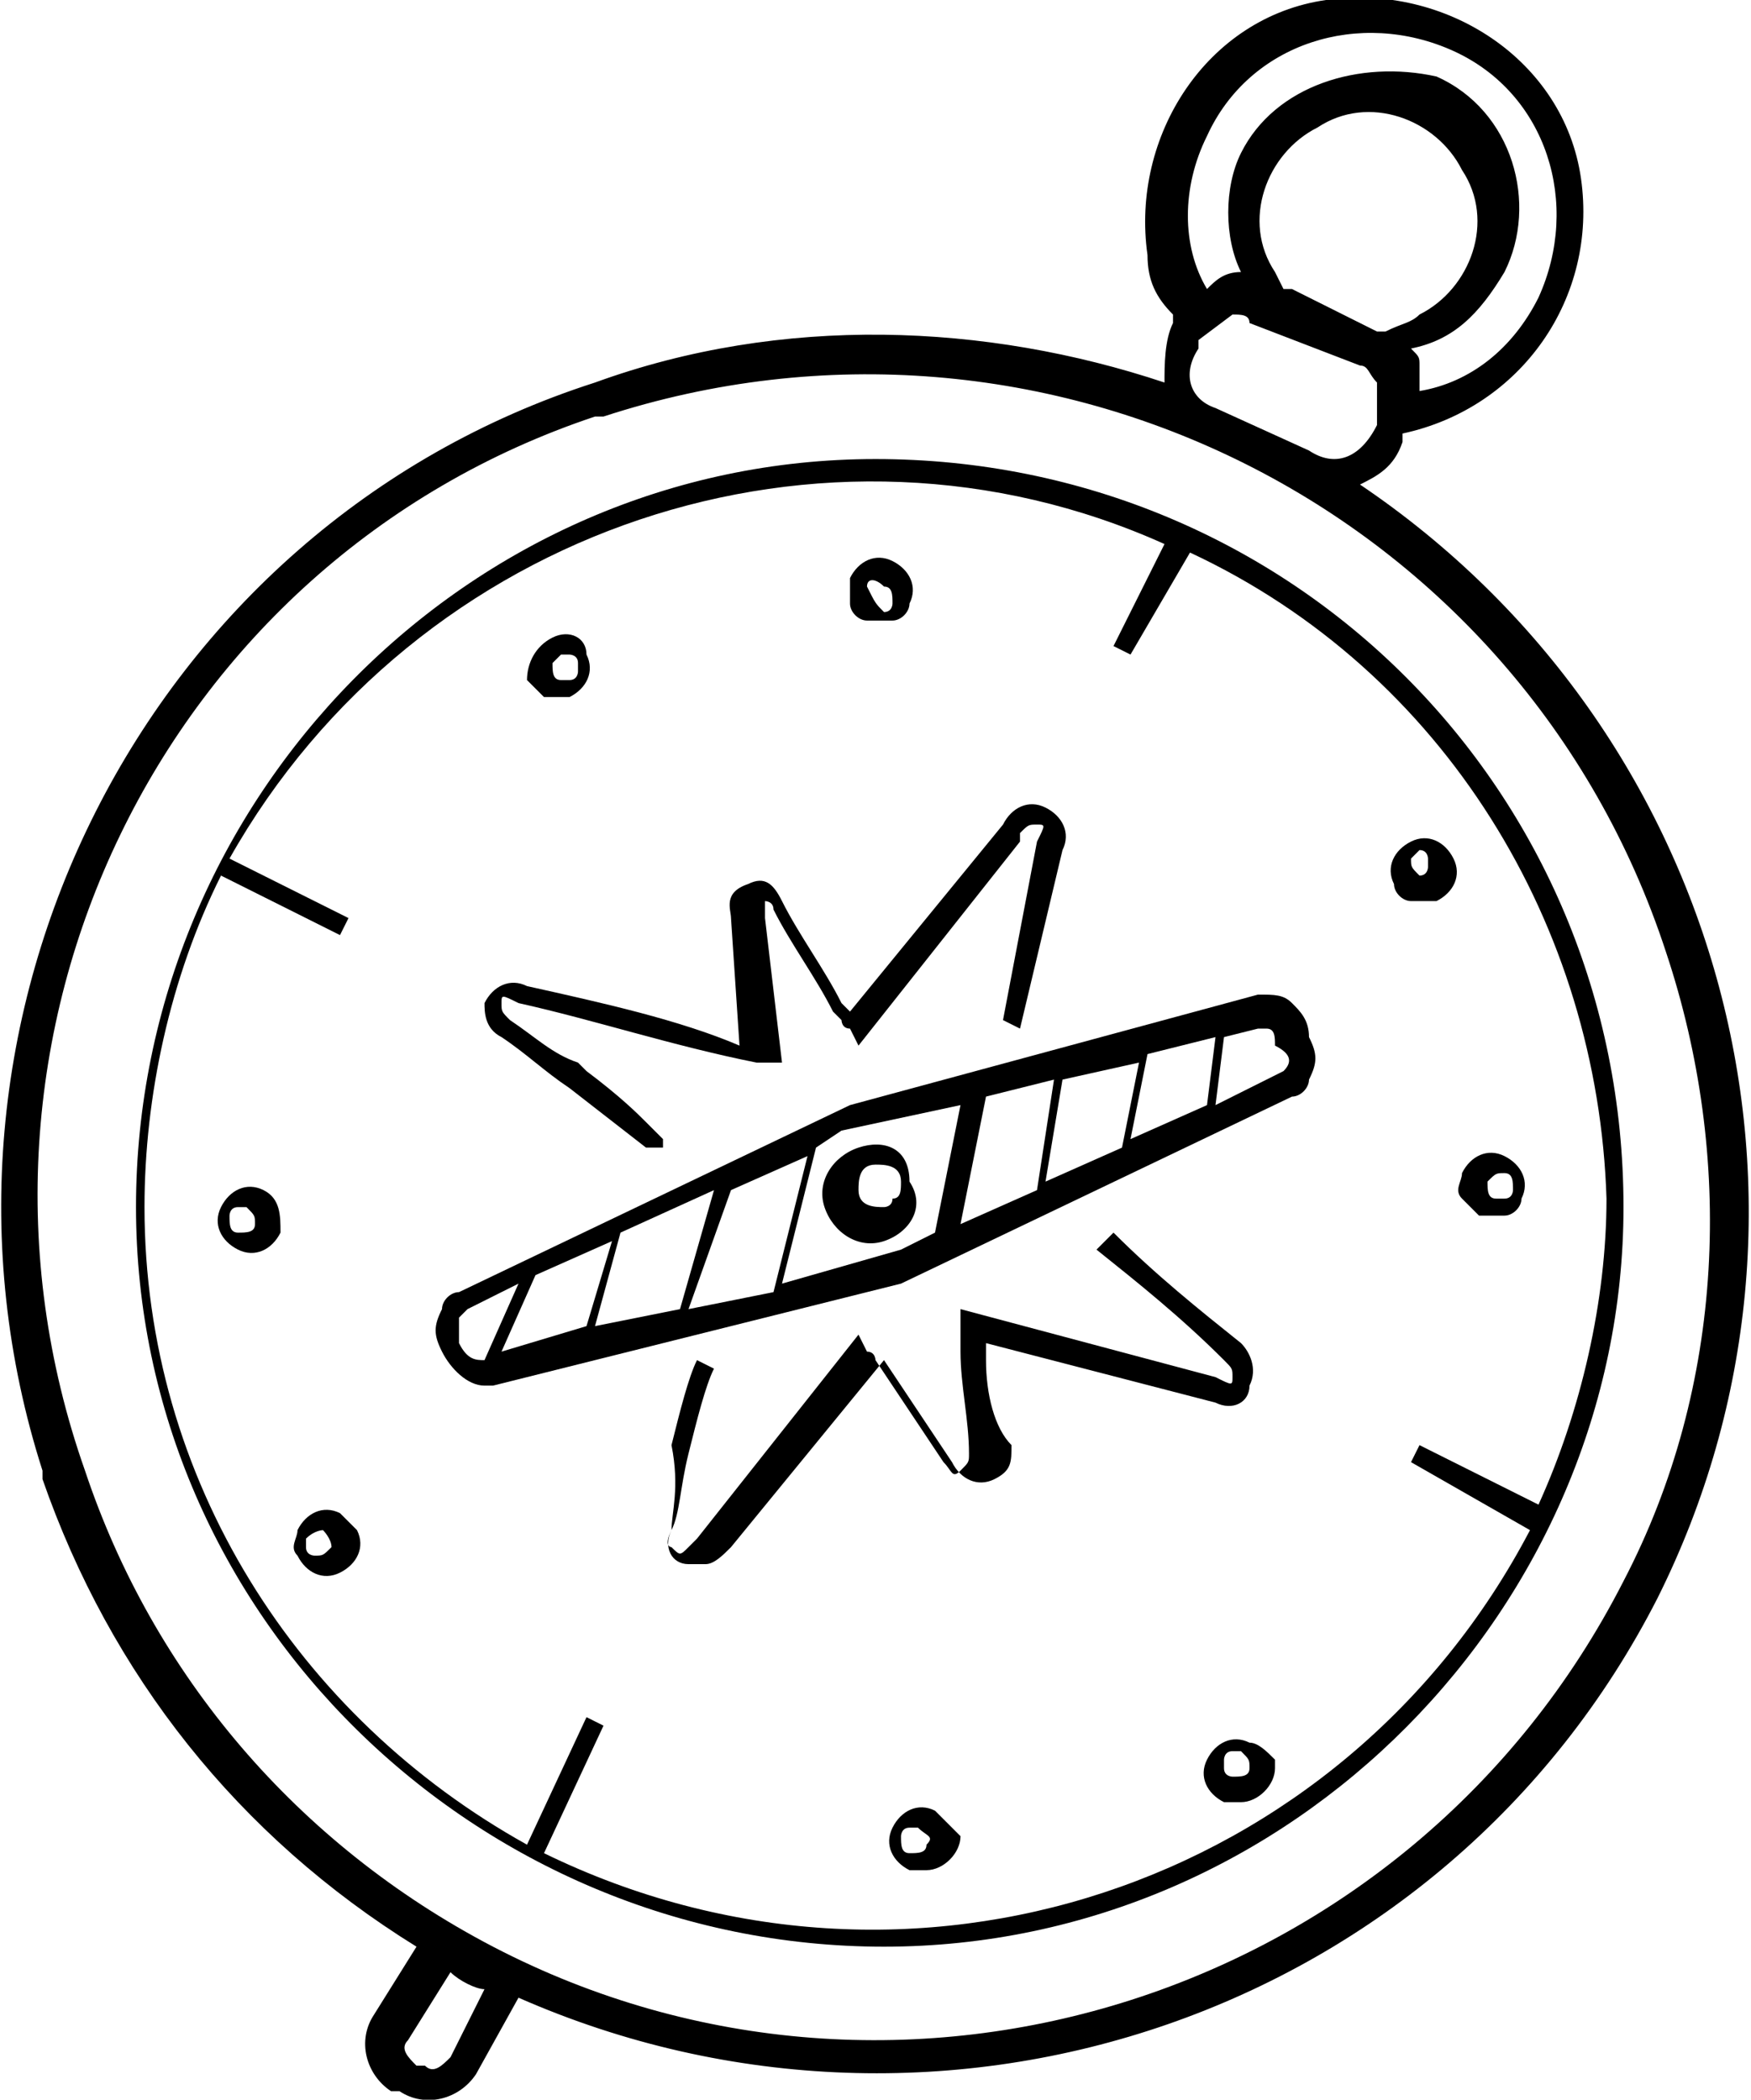 <?xml version="1.0" encoding="UTF-8"?>
<!-- Generator: Adobe Illustrator 22.1.0, SVG Export Plug-In . SVG Version: 6.00 Build 0)  -->
<svg version="1.1" id="Calque_1" xmlns="http://www.w3.org/2000/svg" xmlns:xlink="http://www.w3.org/1999/xlink" x="0px" y="0px" viewBox="0 0 20.6 24.7" style="enable-background:new 0 0 20.6 24.7;" xml:space="preserve">
<path id="Tracé_40" d="M16,5.7c0.2-0.1,0.4-0.2,0.5-0.5l0-0.1c0,0,0,0,0,0c1.4-0.3,2.3-1.6,2.1-3S17-0.2,15.6,0s-2.3,1.6-2.1,3  c0,0.3,0.1,0.5,0.3,0.7l0,0.1c-0.1,0.2-0.1,0.5-0.1,0.7C11.6,3.8,9.2,3.7,7,4.5c-5.3,1.7-8.2,7.5-6.5,12.8c0,0,0,0.1,0,0.1  c0.8,2.3,2.3,4.2,4.4,5.5l-0.5,0.8c-0.2,0.3-0.1,0.7,0.2,0.9l0.1,0c0.3,0.2,0.7,0.1,0.9-0.2l0.5-0.9c5,2.2,10.9,0.2,13.4-4.7  C21.8,14.2,20.3,8.6,16,5.7z M16.2,5L16.2,5c-0.2,0.4-0.5,0.5-0.8,0.3l-1.1-0.5c-0.3-0.1-0.4-0.4-0.2-0.7l0-0.1c0,0,0,0,0,0l0.4-0.3  h0c0.1,0,0.2,0,0.2,0.1L16,4.3c0.1,0,0.1,0.1,0.2,0.2L16.2,5C16.2,4.9,16.2,4.9,16.2,5L16.2,5z M16.3,3.9l-0.1,0l-1-0.5  c0,0,0,0-0.1,0L15,3.2c-0.4-0.6-0.1-1.4,0.5-1.7c0.6-0.4,1.4-0.1,1.7,0.5c0.4,0.6,0.1,1.4-0.5,1.7C16.6,3.8,16.5,3.8,16.3,3.9  L16.3,3.9z M14.2,1.6c0.5-1.1,1.8-1.5,2.9-1s1.5,1.8,1,2.9c-0.3,0.6-0.8,1-1.4,1.1c0-0.1,0-0.2,0-0.3c0-0.1,0-0.1-0.1-0.2v0  c0.5-0.1,0.8-0.4,1.1-0.9c0.4-0.8,0.1-1.9-0.8-2.3C16,0.7,15,1,14.6,1.8c-0.2,0.4-0.2,1,0,1.4c-0.2,0-0.3,0.1-0.4,0.2  C13.9,2.9,13.9,2.2,14.2,1.6z M5.3,24.2c-0.1,0.1-0.2,0.2-0.3,0.1l-0.1,0c-0.1-0.1-0.2-0.2-0.1-0.3l0.5-0.8c0.1,0.1,0.3,0.2,0.4,0.2  l0,0L5.3,24.2z M19.1,18.6c-2.5,4.9-8.5,6.8-13.3,4.3c-2.3-1.2-4-3.2-4.8-5.6C-0.8,12.2,1.9,6.6,7,4.9c0,0,0.1,0,0.1,0  c5.2-1.7,10.8,1.1,12.5,6.3C20.4,13.6,20.3,16.3,19.1,18.6z"/>
<path id="Tracé_41" d="M10.3,5.4c-4.8,0-8.7,4-8.7,8.8c0,4.8,4,8.7,8.8,8.7c4.8,0,8.7-4,8.7-8.7C19.1,9.3,15.2,5.4,10.3,5.4z   M18,18c-2.2,4.2-7.3,5.9-11.6,3.8l0.7-1.5l-0.2-0.1l-0.7,1.5c-2.7-1.5-4.5-4.3-4.5-7.5c0-1.3,0.3-2.7,0.9-3.9L4,11l0.1-0.2  l-1.4-0.7c2.2-3.9,7-5.5,11-3.7l-0.6,1.2l0.2,0.1L14,6.5c3,1.4,4.8,4.4,4.9,7.6c0,1.2-0.3,2.5-0.8,3.6l-1.4-0.7l-0.1,0.2L18,18z"/>
<path id="Tracé_42" d="M5.9,12.2c0.3,0.2,0.5,0.4,0.8,0.6l0.9,0.7l0,0c0,0,0,0,0.1,0c0,0,0,0,0,0l0.1,0l0-0.1c0,0,0,0-0.1-0.1l0,0  l-0.1-0.1l0,0c-0.1-0.1-0.3-0.3-0.7-0.6l-0.1-0.1C6.5,12.4,6.3,12.2,6,12c-0.1-0.1-0.1-0.1-0.1-0.2s0-0.1,0.2,0  C7,12,7.9,12.3,8.9,12.5c0,0,0.1,0,0.1,0l0.2,0L9,10.8c0-0.1,0-0.2,0-0.2s0.1,0,0.1,0.1c0.2,0.4,0.5,0.8,0.7,1.2L9.9,12  c0,0,0,0.1,0.1,0.1l0.1,0.2l1.9-2.4l0,0c0,0,0,0,0-0.1c0.1-0.1,0.1-0.1,0.2-0.1s0.1,0,0,0.2L11.8,12l0.2,0.1l0.5-2.1  c0.1-0.2,0-0.4-0.2-0.5c-0.2-0.1-0.4,0-0.5,0.2c0,0,0,0,0,0l-1.8,2.2l0,0l-0.1-0.1c-0.2-0.4-0.5-0.8-0.7-1.2  c-0.1-0.2-0.2-0.3-0.4-0.2c-0.3,0.1-0.2,0.3-0.2,0.4l0.1,1.5C8,12,7.1,11.8,6.2,11.6c-0.2-0.1-0.4,0-0.5,0.2  C5.7,11.9,5.7,12.1,5.9,12.2L5.9,12.2z"/>
<path id="Tracé_43" d="M11.6,16l0-0.2c0,0,0,0,0,0l2.7,0.7c0.2,0.1,0.4,0,0.4-0.2c0.1-0.2,0-0.4-0.1-0.5c-0.5-0.4-1-0.8-1.5-1.3  l-0.2,0.2c0.5,0.4,1,0.8,1.5,1.3c0.1,0.1,0.1,0.1,0.1,0.2s0,0.1-0.2,0l-3-0.8l0,0.2c0,0,0,0.1,0,0.1l0,0.2c0,0.4,0.1,0.8,0.1,1.2  c0,0.1,0,0.1-0.1,0.2s-0.1,0-0.2-0.1c-0.2-0.3-0.4-0.6-0.6-0.9l-0.2-0.3c0,0,0-0.1-0.1-0.1l-0.1-0.2l-1.9,2.4l-0.1,0.1  c-0.1,0.1-0.1,0.1-0.2,0c0,0-0.1,0,0-0.2c0.1-0.2,0.1-0.5,0.2-0.9c0.1-0.4,0.2-0.8,0.3-1l-0.2-0.1c-0.1,0.2-0.2,0.6-0.3,1  C8,17.5,7.9,17.8,7.9,18c-0.1,0.2,0,0.4,0.2,0.4c0.1,0,0.1,0,0.2,0c0.1,0,0.2-0.1,0.3-0.2l1.8-2.2l0,0l0.2,0.3  c0.2,0.3,0.4,0.6,0.6,0.9c0.1,0.2,0.3,0.3,0.5,0.2c0.2-0.1,0.2-0.2,0.2-0.4C11.7,16.8,11.6,16.4,11.6,16z"/>
<path id="Tracé_44" d="M10.1,13.5c-0.3,0.1-0.5,0.4-0.4,0.7c0.1,0.3,0.4,0.5,0.7,0.4c0,0,0,0,0,0c0.3-0.1,0.5-0.4,0.3-0.7  c0,0,0,0,0,0C10.7,13.5,10.4,13.4,10.1,13.5C10.1,13.5,10.1,13.5,10.1,13.5z M10.5,14.1c0,0.1-0.1,0.1-0.1,0.1c-0.1,0-0.3,0-0.3-0.2  c0-0.1,0-0.3,0.2-0.3c0.1,0,0.3,0,0.3,0.2c0,0,0,0,0,0C10.6,14,10.6,14.1,10.5,14.1z"/>
<path id="Tracé_45" d="M15.2,11.8c-0.1-0.1-0.2-0.1-0.4-0.1L10,13h0l-4.6,2.2c-0.1,0-0.2,0.1-0.2,0.2c-0.1,0.2-0.1,0.3,0,0.5  c0.1,0.2,0.3,0.4,0.5,0.4c0,0,0.1,0,0.1,0l4.8-1.2h0l4.6-2.2c0.1,0,0.2-0.1,0.2-0.2c0.1-0.2,0.1-0.3,0-0.5  C15.4,12,15.3,11.9,15.2,11.8z M5.7,16L5.7,16c-0.1,0-0.2,0-0.3-0.2c0-0.1,0-0.2,0-0.3c0,0,0,0,0.1-0.1l0.6-0.3L5.7,16z M5.9,15.9  l0.4-0.9l0.9-0.4l-0.3,1L5.9,15.9z M7,15.6l0.3-1.1l1.1-0.5L8,15.4L7,15.6z M8.1,15.4L8.6,14l0.9-0.4l-0.4,1.6L8.1,15.4z M10.6,14.7  L10.6,14.7L10.6,14.7l-1.4,0.4l0.4-1.6l0.3-0.2l0,0l0,0h0l1.4-0.3l-0.3,1.5L10.6,14.7z M11.3,14.4l0.3-1.5l0.8-0.2L12.2,14  L11.3,14.4z M12.3,13.9l0.2-1.2l0.9-0.2l-0.2,1L12.3,13.9z M14.2,13l-0.9,0.4l0.2-1l0.8-0.2L14.2,13z M15.1,12.6  C15.1,12.6,15.1,12.6,15.1,12.6L14.3,13l0.1-0.8l0.4-0.1c0,0,0.1,0,0.1,0c0.1,0,0.1,0.1,0.1,0.2C15.2,12.4,15.2,12.5,15.1,12.6  L15.1,12.6z"/>
<path id="Tracé_46" d="M16.9,10.6c0.2-0.1,0.3-0.3,0.2-0.5c-0.1-0.2-0.3-0.3-0.5-0.2c-0.2,0.1-0.3,0.3-0.2,0.5  c0,0.1,0.1,0.2,0.2,0.2C16.7,10.6,16.8,10.6,16.9,10.6z M16.7,10.3C16.6,10.3,16.6,10.3,16.7,10.3c-0.1-0.1-0.1-0.1-0.1-0.2  c0,0,0.1-0.1,0.1-0.1c0.1,0,0.1,0.1,0.1,0.1c0,0,0,0,0,0.1c0,0,0,0.1-0.1,0.1C16.7,10.3,16.7,10.3,16.7,10.3L16.7,10.3z"/>
<path id="Tracé_47" d="M17.4,14.3c0.1,0,0.1,0,0.2,0c0,0,0.1,0,0.1,0c0.1,0,0.2-0.1,0.2-0.2c0.1-0.2,0-0.4-0.2-0.5  c-0.2-0.1-0.4,0-0.5,0.2c0,0.1-0.1,0.2,0,0.3C17.3,14.2,17.4,14.3,17.4,14.3z M17.5,13.9C17.5,13.9,17.5,13.9,17.5,13.9  c0.1-0.1,0.1-0.1,0.2-0.1c0.1,0,0.1,0.1,0.1,0.2c0,0,0,0.1-0.1,0.1c0,0-0.1,0-0.1,0C17.5,14.1,17.5,14,17.5,13.9  C17.5,14,17.5,13.9,17.5,13.9z"/>
<path id="Tracé_48" d="M3.1,14c-0.2-0.1-0.4,0-0.5,0.2c-0.1,0.2,0,0.4,0.2,0.5c0.2,0.1,0.4,0,0.5-0.2l0,0C3.3,14.3,3.3,14.1,3.1,14  L3.1,14z M3,14.4c0,0.1-0.1,0.1-0.2,0.1s-0.1-0.1-0.1-0.2l0,0c0,0,0-0.1,0.1-0.1c0,0,0,0,0,0c0,0,0,0,0.1,0C3,14.3,3,14.3,3,14.4  C3,14.3,3,14.4,3,14.4L3,14.4z"/>
<path id="Tracé_49" d="M4,17.8c-0.2-0.1-0.4,0-0.5,0.2c0,0.1-0.1,0.2,0,0.3c0.1,0.2,0.3,0.3,0.5,0.2c0.2-0.1,0.3-0.3,0.2-0.5  C4.1,17.9,4,17.8,4,17.8L4,17.8z M3.9,18.2C3.9,18.2,3.9,18.2,3.9,18.2c-0.1,0.1-0.1,0.1-0.2,0.1c0,0-0.1,0-0.1-0.1c0,0,0-0.1,0-0.1  C3.7,18,3.8,18,3.8,18S3.9,18.1,3.9,18.2L3.9,18.2z"/>
<path id="Tracé_50" d="M14.7,20.5c-0.2-0.1-0.4,0-0.5,0.2c-0.1,0.2,0,0.4,0.2,0.5l0,0c0.1,0,0.1,0,0.2,0c0.2,0,0.4-0.2,0.4-0.4  c0,0,0-0.1,0-0.1C14.9,20.6,14.8,20.5,14.7,20.5z M14.7,20.8c0,0.1-0.1,0.1-0.2,0.1c0,0,0,0,0,0l0,0c0,0-0.1,0-0.1-0.1  c0,0,0-0.1,0-0.1c0,0,0-0.1,0.1-0.1c0,0,0,0,0,0c0,0,0,0,0.1,0C14.7,20.7,14.7,20.7,14.7,20.8C14.7,20.8,14.7,20.8,14.7,20.8z"/>
<path id="Tracé_51" d="M11,21.3c-0.2-0.1-0.4,0-0.5,0.2c-0.1,0.2,0,0.4,0.2,0.5l0,0c0.1,0,0.1,0,0.2,0c0.2,0,0.4-0.2,0.4-0.4  C11.2,21.5,11.1,21.4,11,21.3z M10.9,21.7c0,0.1-0.1,0.1-0.2,0.1s-0.1-0.1-0.1-0.2l0,0c0,0,0-0.1,0.1-0.1c0,0,0.1,0,0.1,0  C10.9,21.6,11,21.6,10.9,21.7C10.9,21.7,10.9,21.7,10.9,21.7L10.9,21.7z"/>
<path id="Tracé_52" d="M10.2,7.3c0.1,0,0.1,0,0.2,0c0,0,0.1,0,0.1,0c0.1,0,0.2-0.1,0.2-0.2c0.1-0.2,0-0.4-0.2-0.5  c-0.2-0.1-0.4,0-0.5,0.2l0,0C10,6.9,10,7,10,7.1C10,7.2,10.1,7.3,10.2,7.3z M10.2,6.9c0-0.1,0.1-0.1,0.2,0c0.1,0,0.1,0.1,0.1,0.2  c0,0,0,0.1-0.1,0.1C10.3,7.1,10.3,7.1,10.2,6.9C10.2,7,10.2,7,10.2,6.9L10.2,6.9z"/>
<path id="Tracé_53" d="M6.4,8.2c0.1,0,0.1,0,0.2,0c0,0,0.1,0,0.1,0C6.9,8.1,7,7.9,6.9,7.7C6.9,7.5,6.7,7.4,6.5,7.5  C6.3,7.6,6.2,7.8,6.2,8C6.3,8.1,6.3,8.1,6.4,8.2z M6.5,7.8C6.5,7.8,6.5,7.7,6.5,7.8c0.1-0.1,0.1-0.1,0.1-0.1c0,0,0,0,0.1,0  c0,0,0.1,0,0.1,0.1c0,0,0,0.1,0,0.1c0,0,0,0.1-0.1,0.1c0,0-0.1,0-0.1,0C6.5,8,6.5,7.9,6.5,7.8C6.5,7.9,6.5,7.8,6.5,7.8L6.5,7.8z"/>
</svg>